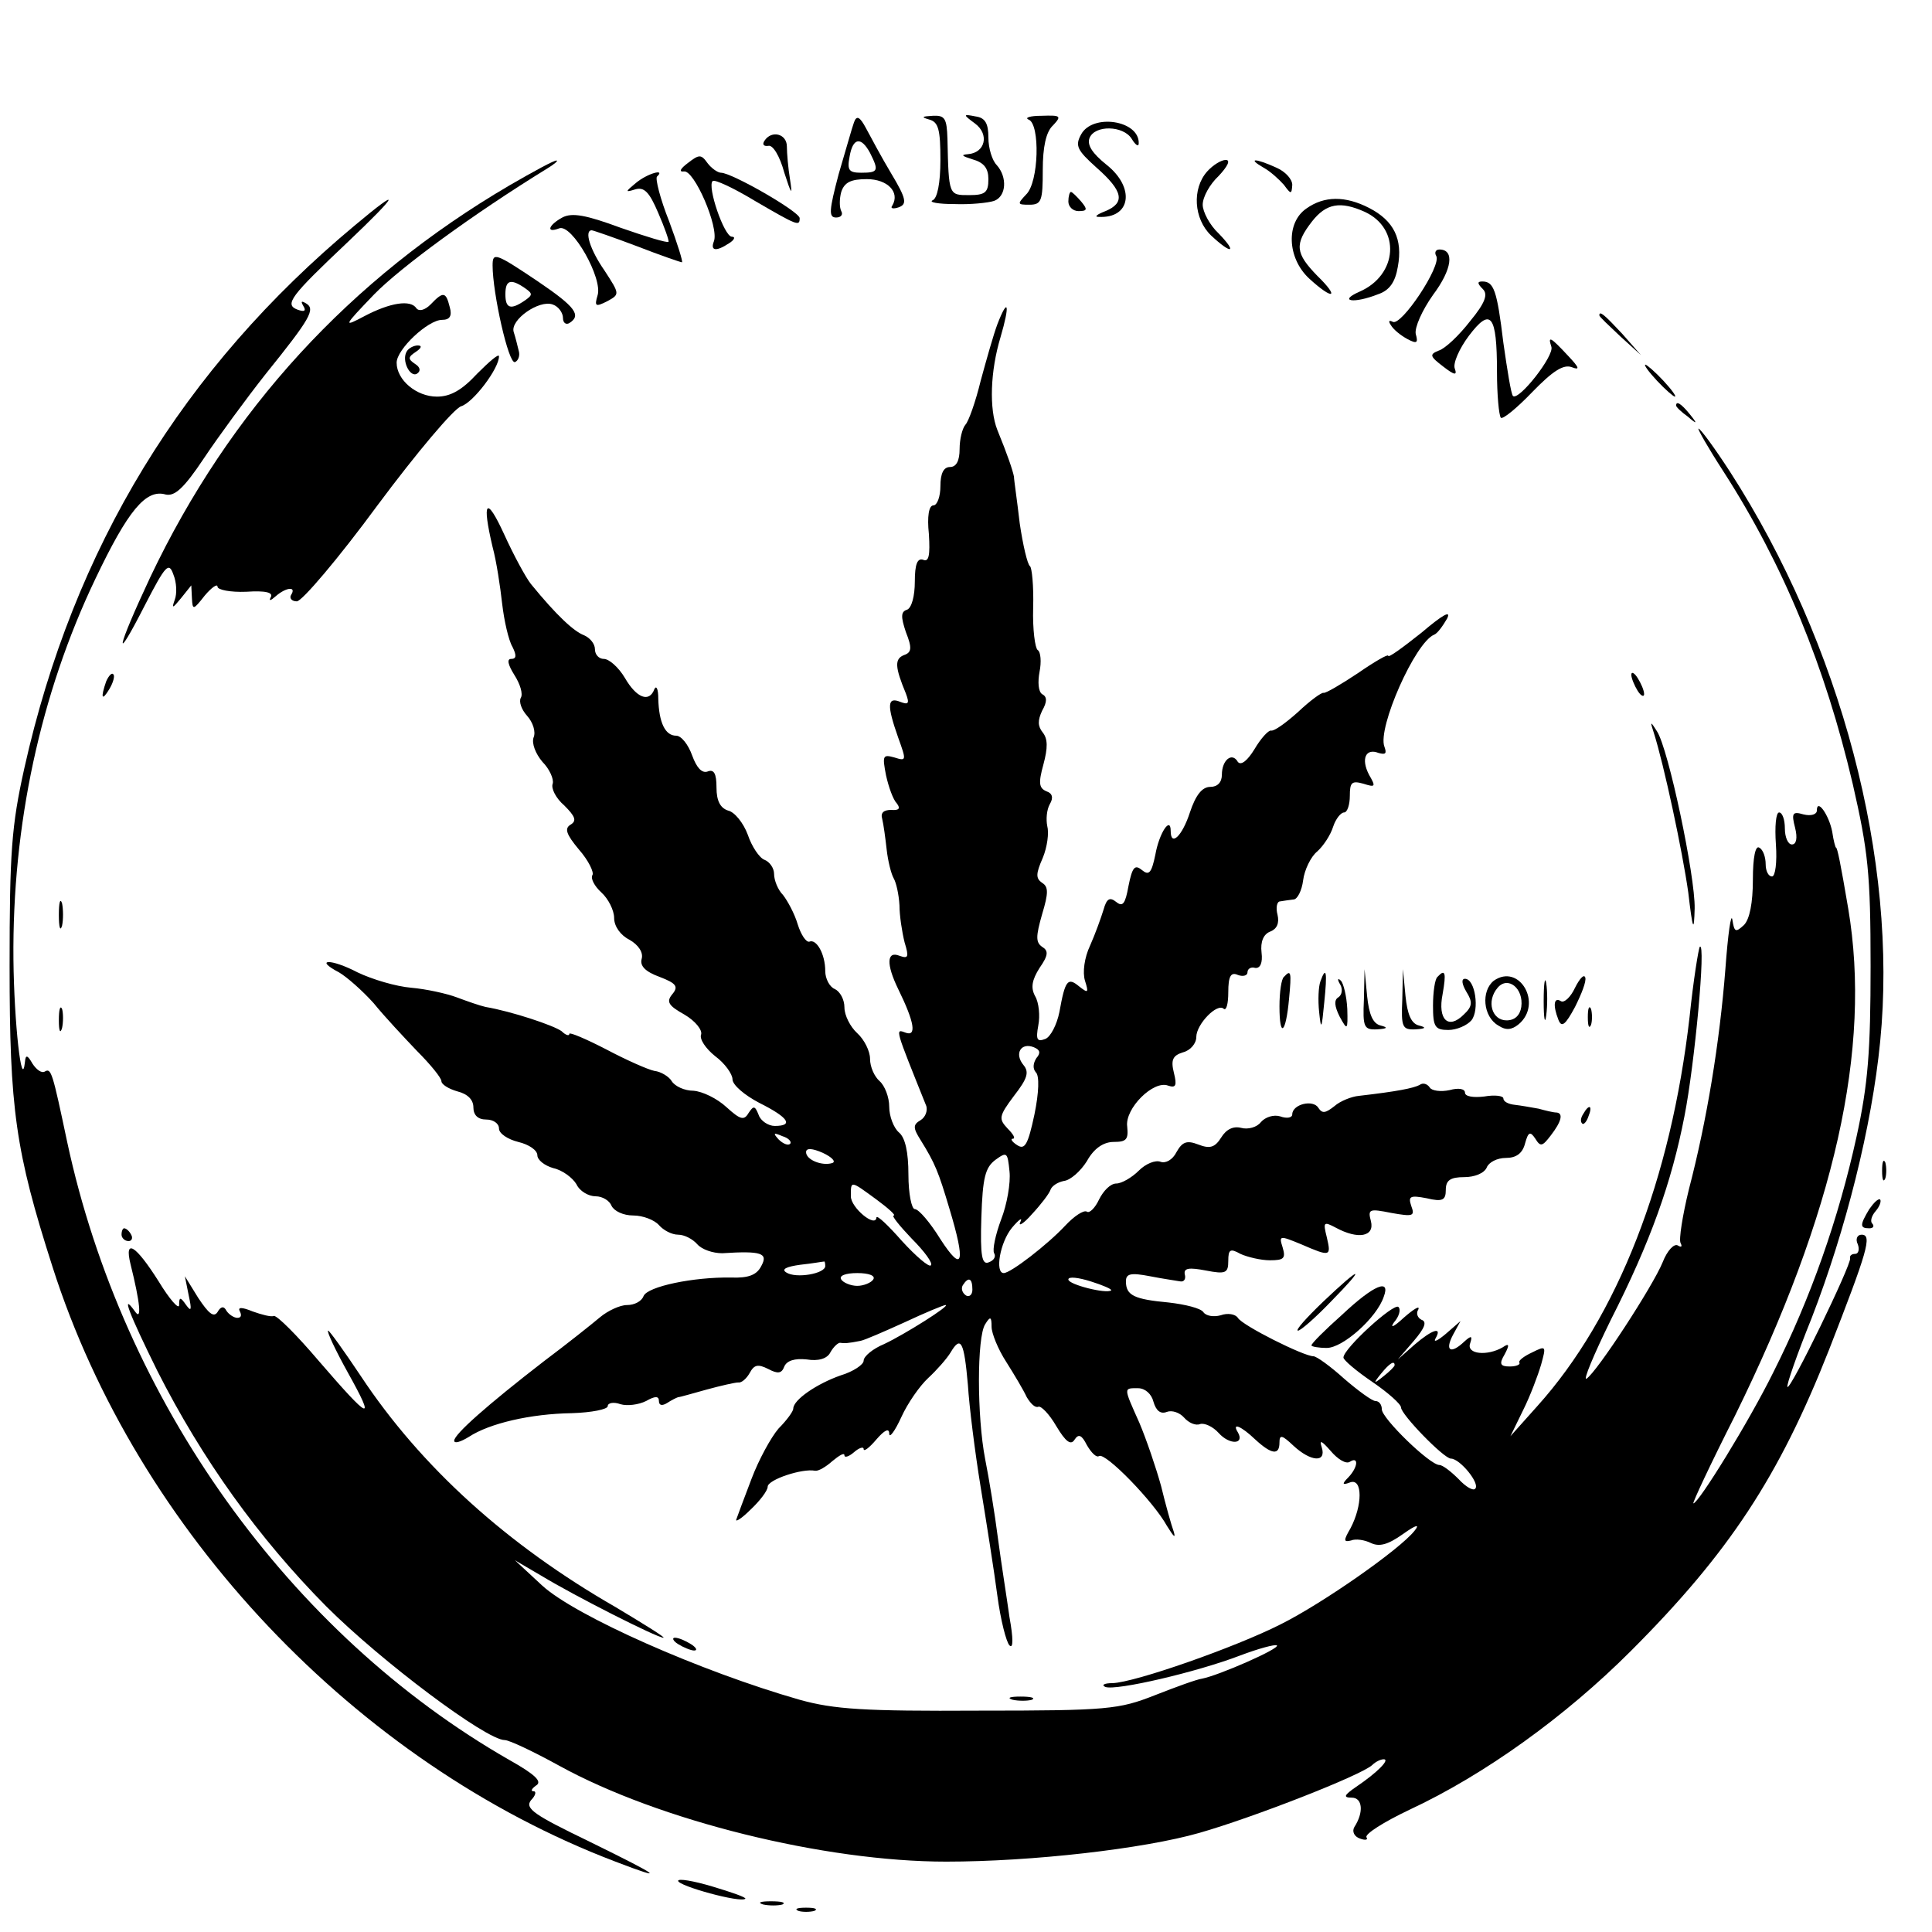 <?xml version="1.0" standalone="no"?>
<!DOCTYPE svg PUBLIC "-//W3C//DTD SVG 20010904//EN"
 "http://www.w3.org/TR/2001/REC-SVG-20010904/DTD/svg10.dtd">
<svg version="1.0" xmlns="http://www.w3.org/2000/svg"
 width="302pt" height="302pt" viewBox="0 0 302 302"
 preserveAspectRatio="xMidYMid meet">
<g transform="translate(0,302) scale(0.1,-0.1)"
fill="#000000" stroke="none">
<path d="M1335 2829 c-3 -8 -13 -44 -24 -81 -15 -57 -16 -68 -4 -68 8 0 11 5
8 10 -3 6 -3 19 0 30 5 15 15 20 40 20 32 0 52 -20 40 -41 -4 -5 1 -6 10 -3
13 5 12 13 -12 53 -15 25 -32 57 -39 70 -10 19 -15 21 -19 10z m25 -48 c14
-28 13 -31 -14 -31 -19 0 -22 4 -18 25 5 30 18 32 32 6z"/>
<path d="M1453 2833 c14 -4 17 -16 17 -63 0 -37 -5 -60 -12 -63 -7 -3 8 -6 34
-6 25 -1 53 2 62 5 19 7 21 37 4 56 -7 7 -13 26 -13 43 0 22 -5 31 -20 33 -20
4 -20 3 -1 -11 23 -17 16 -46 -11 -48 -12 -1 -9 -3 7 -8 18 -5 25 -14 25 -31
0 -21 -5 -25 -30 -25 -32 0 -32 -1 -34 88 -1 32 -4 37 -23 36 -17 -1 -19 -2
-5 -6z"/>
<path d="M1608 2833 c18 -7 16 -98 -4 -117 -14 -15 -14 -16 5 -16 19 0 21 6
21 54 0 36 5 60 16 70 14 15 12 16 -18 15 -18 0 -27 -3 -20 -6z"/>
<path d="M1690 2810 c-10 -18 -6 -25 24 -52 42 -37 45 -55 14 -68 -13 -5 -18
-9 -11 -9 51 -3 58 46 12 82 -21 17 -30 30 -26 41 8 21 53 20 66 -1 6 -10 11
-13 11 -7 1 36 -72 47 -90 14z"/>
<path d="M1195 2800 c-4 -6 -1 -9 6 -8 7 2 18 -16 25 -42 11 -34 13 -37 9 -11
-3 18 -5 42 -5 52 0 20 -24 26 -35 9z"/>
<path d="M1075 2765 c-12 -9 -14 -14 -6 -13 16 3 55 -87 47 -109 -6 -15 3 -17
24 -3 8 5 10 10 4 10 -12 0 -39 79 -30 87 3 3 33 -11 66 -31 67 -39 70 -40 70
-27 0 10 -106 71 -123 71 -5 0 -15 7 -21 15 -10 14 -13 14 -31 0z"/>
<path d="M796 2730 c-249 -146 -437 -351 -561 -612 -53 -113 -59 -143 -8 -43
32 62 37 67 44 47 5 -12 6 -30 2 -40 -5 -14 -3 -13 10 3 l16 20 1 -20 c1 -19
2 -19 20 4 11 13 20 19 20 14 0 -5 20 -9 45 -8 30 2 43 -1 38 -9 -3 -6 0 -5 8
2 16 14 33 16 24 2 -3 -5 1 -10 9 -10 8 0 65 67 126 150 61 82 120 152 131
155 19 6 59 59 59 78 0 5 -15 -8 -34 -27 -24 -26 -42 -36 -63 -36 -32 0 -63
26 -63 53 0 21 49 67 71 67 12 0 16 6 12 20 -6 24 -10 25 -30 4 -9 -9 -18 -11
-22 -6 -9 14 -41 9 -81 -12 -34 -18 -34 -17 15 34 41 42 154 125 271 197 10 6
17 12 14 12 -3 1 -36 -17 -74 -39z"/>
<path d="M1887 2752 c-24 -27 -21 -74 6 -100 32 -30 42 -28 12 3 -14 13 -25
34 -25 45 0 12 11 32 25 45 14 15 19 25 11 25 -7 0 -20 -8 -29 -18z"/>
<path d="M1975 2758 c11 -6 25 -19 32 -27 11 -15 12 -15 13 0 0 9 -11 21 -25
27 -33 15 -46 15 -20 0z"/>
<path d="M994 2734 c-17 -14 -17 -15 -1 -10 14 4 22 -4 36 -37 10 -23 17 -43
16 -45 -2 -2 -35 8 -75 22 -54 20 -76 24 -91 16 -22 -12 -26 -25 -5 -17 20 8
69 -79 60 -105 -5 -17 -3 -18 15 -9 20 11 20 11 -4 48 -23 33 -32 63 -20 63 2
0 34 -11 71 -25 36 -14 68 -25 70 -25 2 0 -7 29 -20 64 -14 35 -22 67 -19 70
14 13 -15 5 -33 -10z"/>
<path d="M1670 2705 c0 -8 7 -15 16 -15 14 0 14 3 4 15 -7 8 -14 15 -16 15 -2
0 -4 -7 -4 -15z"/>
<path d="M555 2668 c-269 -224 -440 -504 -517 -849 -20 -90 -23 -131 -23 -309
0 -224 9 -289 67 -470 132 -414 475 -776 880 -930 81 -31 72 -24 -40 31 -87
42 -102 52 -92 65 7 7 9 14 4 14 -5 0 -3 4 4 9 10 6 -1 17 -42 40 -344 197
-604 561 -691 966 -23 109 -25 116 -35 110 -5 -3 -13 3 -19 12 -8 14 -11 15
-12 3 -5 -47 -17 62 -18 160 -2 210 42 415 128 595 51 107 79 141 110 132 14
-3 28 9 60 57 22 33 66 93 96 131 70 87 79 102 63 111 -7 4 -8 3 -4 -4 5 -8 2
-10 -9 -6 -21 8 -11 21 79 106 80 76 85 88 11 26z"/>
<path d="M2042 2694 c-32 -22 -30 -77 4 -109 38 -35 49 -31 13 4 -34 35 -36
49 -8 85 22 28 44 32 82 15 57 -26 52 -99 -8 -125 -34 -15 -9 -19 29 -4 18 6
27 19 31 43 8 43 -6 72 -45 92 -37 19 -70 19 -98 -1z"/>
<path d="M2245 2620 c9 -15 -55 -111 -68 -103 -6 3 -7 1 -3 -5 4 -7 15 -16 26
-22 15 -8 17 -6 13 8 -2 10 10 37 27 61 30 40 34 71 10 71 -6 0 -8 -5 -5 -10z"/>
<path d="M770 2605 c0 -43 25 -155 35 -151 5 2 8 10 6 17 -2 8 -5 21 -8 30 -6
19 40 51 61 43 9 -3 16 -13 16 -21 0 -8 5 -11 10 -8 19 12 10 25 -49 65 -67
45 -71 46 -71 25z m50 -35 c13 -9 13 -11 0 -20 -22 -15 -30 -12 -30 10 0 22 8
25 30 10z"/>
<path d="M2318 2568 c8 -8 4 -21 -20 -50 -17 -22 -39 -43 -49 -46 -15 -6 -14
-9 7 -25 18 -14 22 -14 18 -3 -3 8 7 31 22 51 34 45 44 34 44 -56 0 -36 3 -68
6 -72 3 -3 25 15 49 40 32 33 49 44 62 39 13 -5 12 -1 -6 18 -27 29 -32 32
-26 14 5 -14 -51 -85 -60 -77 -3 3 -9 41 -15 83 -10 83 -15 96 -33 96 -8 0 -8
-3 1 -12z"/>
<path d="M1559 2513 c-6 -16 -17 -55 -26 -88 -8 -33 -19 -64 -24 -69 -5 -6 -9
-23 -9 -38 0 -18 -5 -28 -15 -28 -10 0 -15 -10 -15 -30 0 -16 -5 -30 -11 -30
-7 0 -10 -17 -7 -45 2 -33 0 -44 -9 -40 -9 3 -13 -7 -13 -34 0 -23 -5 -41 -12
-44 -10 -3 -10 -11 -2 -35 10 -25 9 -32 -3 -36 -15 -6 -14 -19 3 -60 6 -16 4
-18 -9 -13 -20 8 -21 -5 -3 -56 13 -36 13 -37 -6 -31 -18 5 -19 3 -13 -28 4
-18 11 -38 17 -44 6 -8 3 -11 -9 -10 -11 0 -17 -4 -14 -14 2 -8 5 -30 7 -48 2
-18 7 -38 11 -45 4 -7 8 -25 9 -42 0 -16 4 -42 8 -58 7 -23 6 -26 -8 -21 -20
8 -21 -13 -2 -52 26 -53 29 -75 11 -68 -16 6 -16 7 33 -115 2 -7 -1 -17 -9
-22 -12 -7 -12 -12 0 -31 23 -37 28 -50 45 -107 26 -86 21 -102 -14 -48 -16
26 -34 47 -40 47 -5 0 -10 24 -10 54 0 35 -5 58 -15 66 -8 7 -15 25 -15 40 0
15 -7 33 -15 40 -8 7 -15 22 -15 35 0 12 -9 30 -20 40 -11 10 -20 28 -20 40 0
13 -7 25 -15 29 -8 3 -15 16 -15 28 0 27 -14 51 -25 46 -5 -1 -13 11 -18 27
-5 17 -16 37 -23 46 -8 8 -14 23 -14 33 0 9 -7 19 -15 22 -8 3 -20 21 -26 39
-7 19 -21 36 -31 38 -12 4 -18 15 -18 36 0 22 -4 29 -14 25 -9 -3 -17 6 -24
25 -6 17 -17 31 -25 31 -17 0 -27 20 -28 58 0 15 -3 21 -6 15 -8 -22 -28 -14
-46 17 -10 17 -25 30 -33 30 -8 0 -14 7 -14 15 0 9 -8 18 -17 22 -16 6 -43 31
-83 80 -8 10 -27 45 -42 78 -28 61 -35 52 -18 -20 6 -22 12 -62 15 -89 3 -26
10 -57 16 -67 7 -14 6 -19 -2 -19 -7 0 -5 -9 5 -25 9 -14 14 -30 10 -36 -3 -6
1 -18 10 -28 9 -10 14 -25 10 -34 -3 -9 3 -25 14 -38 11 -11 18 -27 16 -34 -3
-7 5 -23 18 -34 17 -17 20 -24 10 -30 -10 -6 -7 -15 13 -39 15 -17 24 -36 21
-40 -3 -5 3 -17 14 -27 11 -10 20 -28 20 -40 0 -13 10 -27 24 -34 14 -8 22
-20 19 -30 -3 -11 6 -20 28 -28 26 -10 30 -15 20 -27 -10 -12 -6 -18 19 -32
17 -10 28 -24 26 -31 -3 -7 7 -22 22 -34 15 -11 27 -28 27 -36 0 -9 19 -25 42
-37 46 -23 54 -36 24 -36 -10 0 -22 8 -25 17 -6 15 -8 15 -16 3 -7 -12 -13
-10 -34 9 -15 14 -38 25 -52 26 -14 0 -29 7 -34 15 -4 7 -17 15 -27 16 -10 2
-44 17 -76 34 -31 16 -57 27 -57 24 0 -4 -6 -2 -12 4 -12 9 -78 31 -119 38 -9
2 -29 9 -45 15 -16 6 -48 13 -71 15 -24 2 -61 13 -84 24 -42 22 -69 21 -29 0
12 -7 36 -28 54 -48 17 -21 48 -54 68 -75 21 -21 38 -42 38 -47 0 -5 11 -12
25 -16 16 -4 25 -13 25 -25 0 -12 7 -19 20 -19 11 0 20 -6 20 -14 0 -8 14 -17
30 -21 17 -4 30 -13 30 -21 0 -7 11 -16 25 -20 14 -3 30 -15 36 -25 5 -11 19
-19 30 -19 11 0 22 -7 25 -15 4 -8 18 -15 34 -15 15 0 33 -7 40 -15 7 -8 20
-15 30 -15 10 0 23 -7 30 -15 7 -8 24 -14 39 -14 62 4 72 0 61 -20 -7 -14 -20
-19 -47 -18 -59 1 -131 -14 -137 -29 -3 -8 -14 -14 -26 -14 -11 0 -30 -9 -42
-19 -13 -11 -52 -42 -88 -69 -88 -68 -140 -114 -140 -124 0 -5 10 -2 23 6 32
21 96 36 161 37 31 1 56 6 56 11 0 5 9 7 20 3 10 -3 28 -1 40 5 14 8 20 8 20
0 0 -7 5 -8 13 -3 6 4 14 8 17 9 3 0 23 6 45 12 22 6 44 11 49 11 5 -1 13 6
18 15 7 13 13 14 29 6 15 -8 21 -7 25 4 4 9 16 13 35 11 18 -3 32 1 37 11 5 9
12 15 15 15 7 -1 12 -1 32 3 6 1 36 14 69 29 32 15 61 27 64 27 9 0 -64 -46
-96 -61 -17 -7 -32 -19 -32 -26 0 -6 -16 -17 -36 -23 -37 -13 -74 -38 -74 -52
0 -4 -10 -18 -23 -31 -12 -14 -31 -49 -42 -78 -11 -29 -22 -58 -24 -64 -2 -5
8 1 22 15 15 14 27 30 27 36 0 11 54 29 74 25 5 -1 17 6 27 15 11 9 19 14 19
9 0 -4 7 -2 15 5 8 7 15 9 15 5 0 -5 9 2 20 15 13 15 20 18 20 9 0 -8 9 4 19
26 10 22 29 49 42 61 13 12 29 30 35 40 16 27 21 17 27 -51 2 -33 11 -105 20
-160 9 -55 21 -131 26 -169 5 -38 14 -73 19 -78 6 -6 6 11 0 44 -4 29 -13 85
-18 123 -5 39 -14 94 -20 124 -13 67 -13 191 0 211 8 13 10 12 10 -4 0 -10 10
-35 23 -55 12 -19 27 -44 32 -55 6 -10 13 -17 18 -15 4 2 17 -11 28 -30 15
-25 23 -31 29 -21 6 9 11 7 19 -9 7 -12 15 -20 19 -17 10 6 85 -71 106 -109
10 -16 14 -21 11 -10 -4 11 -13 43 -20 72 -8 29 -23 73 -34 99 -25 56 -25 54
-2 54 11 0 21 -9 24 -21 4 -14 11 -20 21 -16 8 3 20 -1 27 -9 7 -8 18 -13 25
-10 7 2 20 -4 29 -14 17 -19 41 -18 30 1 -10 16 5 10 27 -11 26 -24 38 -25 38
-5 0 13 4 12 22 -5 27 -25 52 -27 44 -2 -4 12 0 10 14 -6 11 -13 24 -21 30
-17 14 9 13 -8 -2 -24 -11 -11 -10 -13 3 -8 19 6 19 -36 0 -72 -11 -19 -11
-22 1 -19 7 3 21 1 31 -4 13 -6 26 -3 50 14 21 15 27 16 18 5 -23 -29 -143
-113 -209 -146 -71 -36 -228 -91 -263 -92 -13 0 -18 -3 -11 -6 17 -6 142 23
210 49 29 11 55 18 58 16 5 -5 -91 -47 -117 -52 -8 -1 -41 -13 -74 -26 -56
-22 -73 -24 -275 -24 -179 -1 -226 2 -280 17 -154 44 -351 131 -403 179 l-42
39 41 -24 c51 -31 181 -97 191 -97 4 0 -30 21 -75 48 -169 97 -304 219 -398
361 -26 39 -49 71 -51 71 -3 0 11 -30 31 -66 44 -79 35 -75 -46 19 -34 40 -65
71 -70 70 -4 -2 -19 2 -33 7 -17 7 -24 7 -20 0 3 -6 2 -10 -4 -10 -5 0 -13 5
-17 11 -4 8 -9 7 -14 -2 -6 -9 -14 -2 -30 22 l-21 34 6 -30 c5 -23 4 -26 -4
-15 -9 13 -11 13 -11 0 0 -8 -15 9 -32 37 -36 57 -54 68 -44 27 15 -60 18 -90
7 -74 -23 32 -9 -4 35 -93 70 -138 158 -261 264 -368 86 -86 250 -209 279
-209 7 0 45 -18 85 -40 156 -86 415 -150 605 -150 134 0 309 20 396 45 84 24
253 90 270 106 5 5 13 9 18 9 10 0 -9 -20 -43 -43 -19 -13 -21 -17 -7 -17 17
0 19 -23 4 -46 -4 -7 0 -15 9 -18 8 -3 13 -2 10 2 -3 5 27 24 67 43 118 55
244 146 346 248 154 154 232 273 310 471 60 154 68 180 51 180 -7 0 -10 -7 -6
-15 3 -8 1 -15 -4 -15 -6 0 -9 -3 -8 -7 2 -10 -93 -206 -98 -201 -2 2 15 51
38 108 53 137 94 299 107 432 28 283 -61 621 -235 891 -24 37 -46 67 -49 67
-2 0 15 -30 39 -67 94 -146 159 -305 202 -488 24 -105 28 -140 28 -285 0 -133
-4 -185 -22 -267 -28 -128 -72 -253 -130 -368 -38 -77 -117 -205 -125 -205 -2
0 27 62 65 137 156 317 214 574 177 793 -12 71 -17 95 -19 95 -1 0 -4 11 -6
25 -5 26 -24 53 -24 33 0 -6 -9 -9 -21 -6 -17 5 -19 2 -13 -21 4 -16 2 -26 -5
-26 -6 0 -11 11 -11 25 0 14 -4 25 -9 25 -5 0 -7 -22 -5 -50 2 -28 -1 -50 -6
-50 -6 0 -10 9 -10 19 0 11 -4 23 -10 26 -6 4 -10 -15 -10 -50 0 -36 -5 -62
-14 -71 -13 -12 -15 -11 -18 8 -2 13 -7 -22 -11 -77 -9 -115 -29 -237 -57
-344 -10 -41 -16 -79 -13 -84 3 -6 1 -7 -4 -4 -6 4 -17 -8 -24 -26 -15 -37
-103 -172 -119 -182 -6 -4 11 37 38 92 62 122 95 215 115 318 16 81 34 274 24
265 -2 -3 -10 -52 -16 -110 -29 -253 -112 -468 -238 -608 l-42 -47 20 41 c11
22 23 54 28 71 8 29 8 30 -14 19 -13 -6 -22 -13 -20 -16 2 -3 -5 -6 -15 -6
-15 0 -17 4 -8 19 8 15 7 18 -3 11 -24 -14 -57 -11 -51 6 4 12 2 13 -9 3 -21
-20 -31 -15 -18 10 l12 22 -23 -20 c-13 -11 -20 -14 -16 -7 11 19 -5 14 -33
-10 l-26 -23 25 29 c17 20 21 30 12 33 -6 3 -9 10 -5 16 3 7 -7 1 -23 -13 -15
-14 -22 -17 -15 -7 8 9 11 20 7 24 -7 7 -86 -65 -86 -79 0 -4 20 -21 45 -38
25 -17 45 -35 45 -40 0 -11 67 -80 78 -80 14 0 46 -39 38 -47 -3 -4 -15 3 -26
15 -12 12 -25 22 -30 22 -15 0 -90 73 -90 87 0 7 -4 13 -10 13 -5 0 -27 16
-49 35 -21 19 -43 35 -48 35 -15 0 -111 48 -118 60 -4 6 -16 8 -27 4 -11 -3
-23 -1 -27 5 -4 6 -28 12 -54 15 -54 5 -67 11 -67 33 0 12 7 14 38 8 20 -4 42
-7 47 -8 6 -1 9 4 7 11 -2 10 7 11 33 6 31 -6 35 -4 35 15 0 18 3 20 19 11 11
-5 32 -10 46 -10 22 0 25 3 20 20 -6 19 -5 19 29 5 46 -20 47 -19 40 11 -6 24
-5 25 14 15 35 -19 61 -14 55 10 -5 19 -3 20 32 13 34 -6 37 -5 31 11 -5 15
-2 17 24 12 25 -6 30 -3 30 13 0 15 7 20 29 20 16 0 31 6 35 15 3 8 16 15 30
15 16 0 26 7 30 23 5 18 8 19 16 7 8 -13 11 -12 24 5 17 22 20 35 9 36 -5 0
-17 3 -28 6 -11 2 -28 5 -37 6 -10 1 -18 5 -18 10 0 4 -13 6 -30 3 -17 -2 -30
0 -30 6 0 6 -10 8 -24 4 -14 -3 -28 -1 -31 4 -4 6 -11 8 -16 4 -10 -5 -34 -10
-95 -17 -11 -1 -29 -8 -38 -16 -14 -11 -19 -12 -25 -3 -8 14 -41 6 -41 -10 0
-5 -8 -7 -19 -3 -10 3 -23 -1 -30 -9 -6 -8 -20 -12 -31 -9 -12 3 -23 -2 -31
-15 -10 -16 -18 -18 -36 -11 -18 7 -25 4 -34 -12 -6 -12 -17 -18 -25 -15 -8 3
-23 -3 -34 -14 -11 -11 -27 -20 -35 -20 -9 0 -20 -11 -27 -25 -6 -13 -15 -22
-19 -19 -5 3 -20 -7 -34 -22 -27 -29 -85 -74 -96 -74 -14 0 -6 48 13 71 11 13
17 17 13 9 -4 -8 5 -3 18 12 14 15 27 32 29 38 2 6 11 12 21 14 10 1 26 15 36
31 11 20 26 30 42 30 20 0 23 4 21 24 -4 28 41 73 64 64 12 -4 14 0 9 20 -5
20 -2 27 14 32 12 3 21 14 21 24 0 20 33 54 43 44 4 -3 7 8 7 26 0 25 4 32 15
27 8 -3 15 -1 15 4 0 6 6 9 12 7 8 -1 12 8 10 24 -2 17 3 29 14 33 10 4 14 13
11 26 -3 11 -1 21 4 21 5 1 14 2 21 3 6 0 13 14 15 30 2 16 12 37 22 45 10 9
21 26 25 39 4 12 12 22 17 22 5 0 9 12 9 26 0 21 3 24 21 19 19 -6 20 -5 9 14
-13 25 -5 42 15 34 11 -3 13 -1 9 10 -11 29 48 163 78 175 5 2 13 13 20 25 7
14 -7 6 -40 -22 -29 -23 -52 -40 -52 -36 0 3 -21 -9 -47 -27 -27 -18 -51 -32
-54 -31 -3 1 -21 -12 -40 -30 -19 -17 -37 -30 -42 -29 -4 1 -16 -12 -26 -29
-11 -18 -21 -26 -26 -20 -9 16 -25 3 -25 -20 0 -12 -7 -19 -18 -19 -13 0 -23
-13 -32 -40 -12 -37 -30 -54 -30 -29 0 24 -18 -3 -24 -37 -6 -29 -10 -33 -21
-24 -11 9 -15 5 -21 -25 -5 -28 -9 -33 -19 -25 -10 8 -15 6 -20 -12 -4 -13
-13 -38 -21 -56 -9 -19 -12 -42 -8 -55 6 -19 5 -20 -9 -9 -18 15 -22 10 -31
-40 -4 -20 -14 -39 -22 -42 -13 -5 -15 -1 -11 21 3 15 1 36 -5 46 -7 13 -5 25
7 44 14 20 14 27 4 33 -10 7 -10 16 0 51 10 33 10 43 0 49 -10 7 -10 14 1 39
7 17 10 39 7 50 -2 10 -1 25 4 34 6 10 4 17 -5 20 -12 5 -13 13 -5 42 7 26 7
40 -1 50 -8 10 -8 19 -1 34 8 14 8 22 0 26 -6 4 -7 19 -4 35 3 15 2 31 -3 34
-4 3 -8 32 -7 66 1 34 -2 63 -5 65 -4 3 -11 33 -16 67 -4 35 -9 68 -9 73 -2
10 -10 34 -26 73 -13 33 -11 92 5 145 15 51 12 64 -5 20z m61 -1147 c-5 -8 -6
-16 -1 -22 6 -5 5 -32 -2 -66 -10 -47 -15 -56 -27 -48 -8 5 -11 10 -7 10 5 0
1 7 -8 16 -14 15 -14 19 10 51 21 27 24 37 15 48 -15 18 -4 36 16 28 10 -4 11
-9 4 -17z m-385 -134 c-3 -3 -11 0 -18 7 -9 10 -8 11 6 5 10 -3 15 -9 12 -12z
m66 -30 c-16 -5 -41 5 -41 17 0 7 10 6 26 -1 15 -7 21 -14 15 -16z m264 -88
c-9 -24 -14 -48 -11 -53 3 -5 0 -11 -8 -14 -11 -5 -14 9 -12 70 2 62 6 78 22
90 18 13 19 12 22 -18 2 -18 -4 -52 -13 -75z m-195 31 c19 -14 31 -25 27 -25
-4 0 9 -16 28 -36 20 -20 34 -39 30 -42 -3 -3 -23 14 -45 38 -22 25 -39 41
-40 37 -1 -17 -40 15 -40 33 0 25 -1 25 40 -5z m-80 -104 c0 -12 -46 -20 -61
-10 -8 5 0 9 22 12 19 2 35 5 37 5 1 1 2 -2 2 -7z m75 -21 c-3 -5 -15 -10 -25
-10 -10 0 -22 5 -25 10 -4 6 7 10 25 10 18 0 29 -4 25 -10z m372 -17 c-7 -6
-67 9 -67 17 0 5 16 3 35 -3 19 -6 33 -12 32 -14z m-217 1 c0 -8 -5 -12 -10
-9 -6 4 -8 11 -5 16 9 14 15 11 15 -7z m660 -118 c0 -2 -8 -10 -17 -17 -16
-13 -17 -12 -4 4 13 16 21 21 21 13z"/>
<path d="M2500 2527 c0 -2 15 -16 33 -33 l32 -29 -29 33 c-28 30 -36 37 -36
29z"/>
<path d="M636 2471 c-9 -14 5 -42 16 -35 6 4 5 10 -3 15 -12 8 -11 11 1 19 9
6 10 10 3 10 -6 0 -14 -4 -17 -9z"/>
<path d="M2590 2425 c13 -14 26 -25 28 -25 3 0 -5 11 -18 25 -13 14 -26 25
-28 25 -3 0 5 -11 18 -25z"/>
<path d="M2620 2386 c0 -2 8 -10 18 -17 15 -13 16 -12 3 4 -13 16 -21 21 -21
13z"/>
<path d="M166 1955 c-9 -26 -7 -32 5 -12 6 10 9 21 6 23 -2 3 -7 -2 -11 -11z"/>
<path d="M2550 1965 c0 -5 5 -17 10 -25 5 -8 10 -10 10 -5 0 6 -5 17 -10 25
-5 8 -10 11 -10 5z"/>
<path d="M2585 1875 c16 -50 45 -186 54 -250 7 -60 9 -63 10 -25 1 50 -41 250
-59 277 -10 16 -11 16 -5 -2z"/>
<path d="M92 1590 c0 -19 2 -27 5 -17 2 9 2 25 0 35 -3 9 -5 1 -5 -18z"/>
<path d="M2007 1493 c-4 -3 -7 -24 -7 -46 0 -51 10 -43 15 12 4 42 3 46 -8 34z"/>
<path d="M2064 1486 c-3 -8 -4 -29 -2 -48 3 -29 4 -27 8 15 5 48 3 58 -6 33z"/>
<path d="M2132 1458 c-2 -44 0 -48 21 -47 16 1 17 3 5 6 -12 3 -18 17 -21 46
l-4 42 -1 -47z"/>
<path d="M2192 1458 c-2 -44 0 -48 21 -47 16 1 17 3 5 6 -12 3 -18 17 -21 46
l-4 42 -1 -47z"/>
<path d="M2247 1493 c-4 -3 -7 -24 -7 -45 0 -33 3 -38 24 -38 13 0 29 7 36 15
13 16 6 65 -10 65 -6 0 -5 -8 2 -20 10 -16 10 -23 -4 -36 -24 -24 -41 -8 -33
32 6 34 4 40 -8 27z"/>
<path d="M2335 1487 c-20 -16 -17 -56 7 -70 12 -8 21 -7 32 2 38 32 1 96 -39
68z m43 -41 c-2 -13 -10 -21 -23 -21 -23 0 -32 30 -14 51 16 19 41 -1 37 -30z"/>
<path d="M2413 1455 c0 -27 2 -38 4 -22 2 15 2 37 0 50 -2 12 -4 0 -4 -28z"/>
<path d="M2462 1476 c-7 -15 -17 -24 -22 -21 -11 7 -13 -6 -4 -29 5 -13 11 -8
26 20 10 20 18 40 16 46 -2 6 -9 -2 -16 -16z"/>
<path d="M2095 1481 c4 -7 3 -16 -3 -20 -7 -4 -6 -14 2 -30 12 -22 13 -22 12
12 -1 20 -6 40 -10 44 -5 5 -6 2 -1 -6z"/>
<path d="M92 1425 c0 -16 2 -22 5 -12 2 9 2 23 0 30 -3 6 -5 -1 -5 -18z"/>
<path d="M2482 1430 c0 -14 2 -19 5 -12 2 6 2 18 0 25 -3 6 -5 1 -5 -13z"/>
<path d="M2475 1279 c-4 -6 -5 -12 -2 -15 2 -3 7 2 10 11 7 17 1 20 -8 4z"/>
<path d="M2942 1190 c0 -14 2 -19 5 -12 2 6 2 18 0 25 -3 6 -5 1 -5 -13z"/>
<path d="M2922 1130 c-15 -25 -15 -30 0 -30 6 0 8 3 5 7 -4 3 -2 12 5 20 6 7
9 15 7 18 -3 2 -10 -5 -17 -15z"/>
<path d="M190 1090 c0 -5 5 -10 11 -10 5 0 7 5 4 10 -3 6 -8 10 -11 10 -2 0
-4 -4 -4 -10z"/>
<path d="M2068 985 c-26 -25 -44 -45 -39 -45 4 0 27 20 51 45 57 58 49 58 -12
0z"/>
<path d="M2098 965 c-27 -24 -48 -45 -48 -48 0 -2 11 -4 24 -4 25 0 78 47 89
80 11 29 -15 19 -65 -28z"/>
<path d="M1060 450 c8 -5 20 -10 25 -10 6 0 3 5 -5 10 -8 5 -19 10 -25 10 -5
0 -3 -5 5 -10z"/>
<path d="M1583 363 c9 -2 23 -2 30 0 6 3 -1 5 -18 5 -16 0 -22 -2 -12 -5z"/>
<path d="M1060 80 c0 -8 98 -35 105 -28 2 2 -21 10 -51 19 -30 9 -54 13 -54 9z"/>
<path d="M1193 43 c9 -2 23 -2 30 0 6 3 -1 5 -18 5 -16 0 -22 -2 -12 -5z"/>
<path d="M1248 33 c6 -2 18 -2 25 0 6 3 1 5 -13 5 -14 0 -19 -2 -12 -5z"/>
</g>
</svg>
